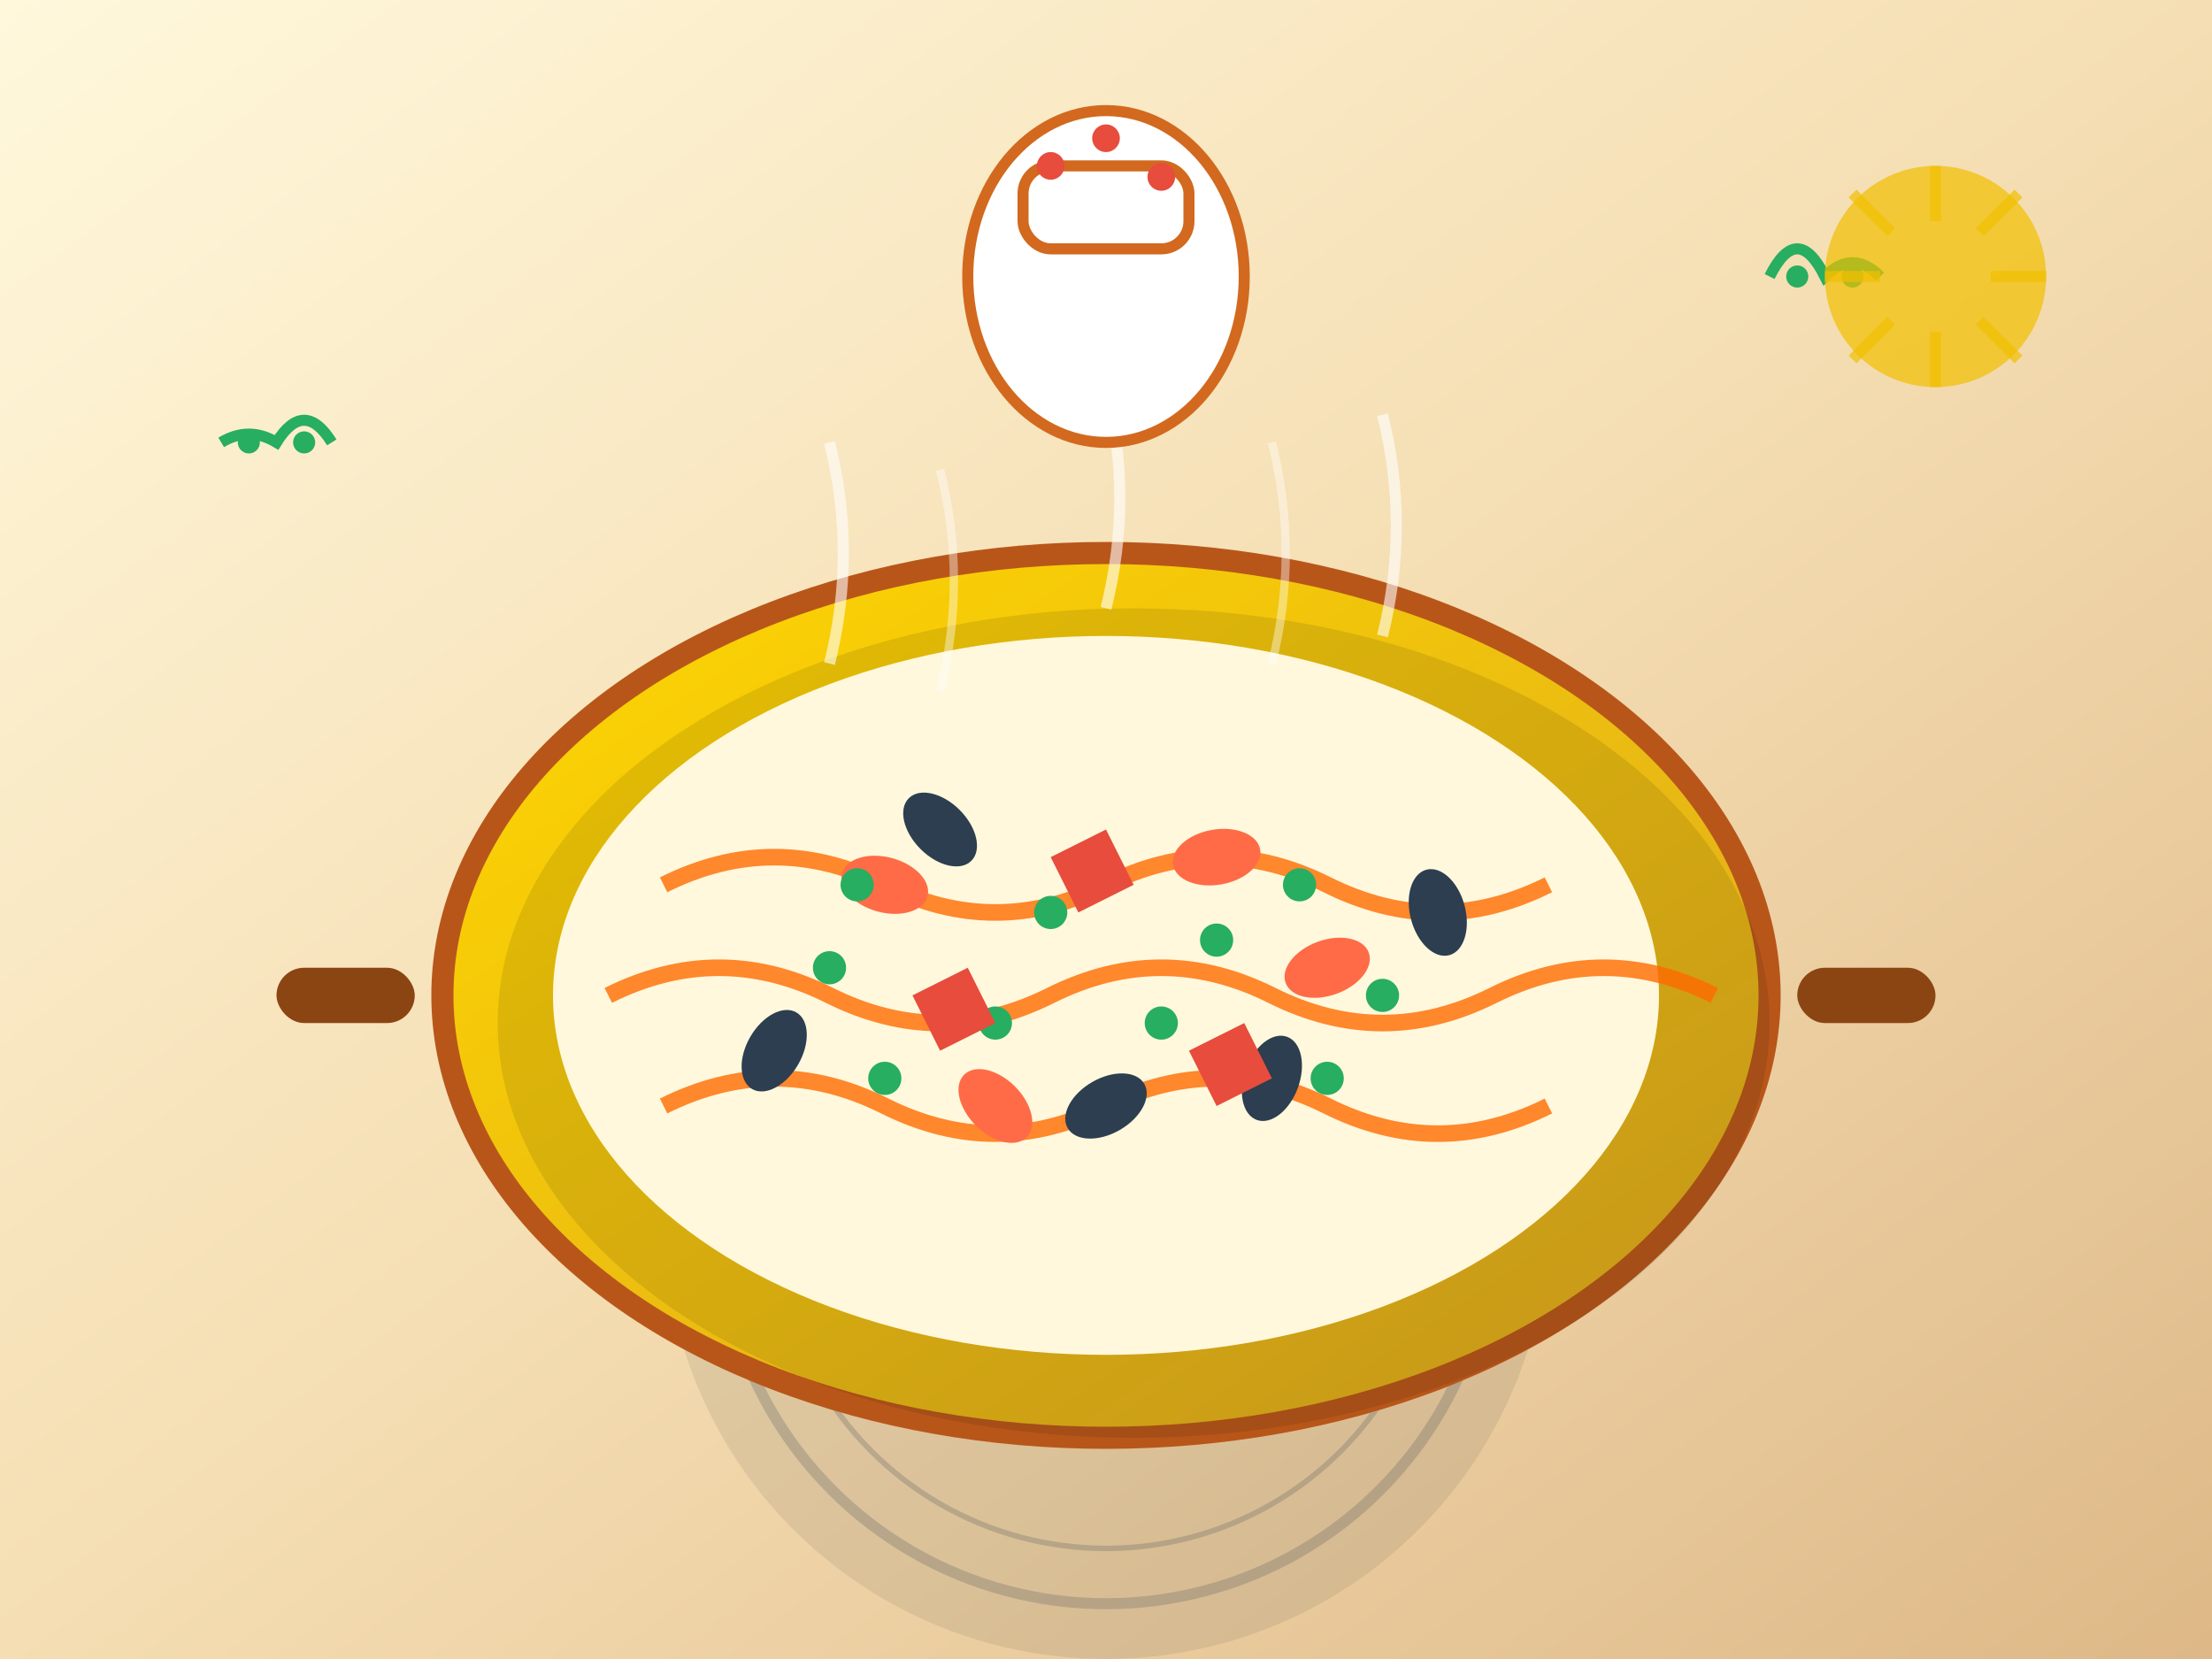 <svg width="400" height="300" viewBox="0 0 400 300" fill="none" xmlns="http://www.w3.org/2000/svg">
  <rect x="0" y="0" width="400" height="300" fill="#808080" stroke="none"/>
  <!-- Background with Spanish colors gradient -->
  <defs>
    <linearGradient id="backgroundGrad" x1="0%" y1="0%" x2="100%" y2="100%">
      <stop offset="0%" style="stop-color:#fff8dc;stop-opacity:1" />
      <stop offset="50%" style="stop-color:#f5deb3;stop-opacity:1" />
      <stop offset="100%" style="stop-color:#deb887;stop-opacity:1" />
    </linearGradient>
    <linearGradient id="panGrad" x1="0%" y1="0%" x2="100%" y2="100%">
      <stop offset="0%" style="stop-color:#ffd700;stop-opacity:1" />
      <stop offset="100%" style="stop-color:#daa520;stop-opacity:1" />
    </linearGradient>
  </defs>
  
  <!-- Background -->
  <rect width="400" height="300" fill="url(#backgroundGrad)"/>
  
  <!-- Kitchen background elements -->
  <!-- Stove burner -->
  <circle cx="200" cy="220" r="80" fill="#333" opacity="0.1"/>
  <circle cx="200" cy="220" r="70" fill="none" stroke="#666" stroke-width="2" opacity="0.3"/>
  <circle cx="200" cy="220" r="60" fill="none" stroke="#666" stroke-width="1" opacity="0.3"/>
  
  <!-- Main paella pan -->
  <ellipse cx="200" cy="180" rx="120" ry="80" fill="url(#panGrad)" stroke="#b8561a" stroke-width="4"/>
  
  <!-- Pan shadow -->
  <ellipse cx="205" cy="185" rx="115" ry="75" fill="#000" opacity="0.1"/>
  
  <!-- Rice base -->
  <ellipse cx="200" cy="180" rx="100" ry="65" fill="#fff8dc"/>
  
  <!-- Saffron patterns -->
  <path d="M120 160 Q140 150 160 160 Q180 170 200 160 Q220 150 240 160 Q260 170 280 160" 
        stroke="#ff6b00" stroke-width="3" fill="none" opacity="0.8"/>
  <path d="M110 180 Q130 170 150 180 Q170 190 190 180 Q210 170 230 180 Q250 190 270 180 Q290 170 310 180" 
        stroke="#ff6b00" stroke-width="3" fill="none" opacity="0.8"/>
  <path d="M120 200 Q140 190 160 200 Q180 210 200 200 Q220 190 240 200 Q260 210 280 200" 
        stroke="#ff6b00" stroke-width="3" fill="none" opacity="0.8"/>
  
  <!-- Shrimp -->
  <ellipse cx="160" cy="160" rx="8" ry="5" fill="#ff6b47" transform="rotate(15 160 160)"/>
  <ellipse cx="240" cy="175" rx="8" ry="5" fill="#ff6b47" transform="rotate(-20 240 175)"/>
  <ellipse cx="180" cy="200" rx="8" ry="5" fill="#ff6b47" transform="rotate(45 180 200)"/>
  <ellipse cx="220" cy="155" rx="8" ry="5" fill="#ff6b47" transform="rotate(-10 220 155)"/>
  
  <!-- Mussels -->
  <ellipse cx="140" cy="190" rx="5" ry="8" fill="#2c3e50" transform="rotate(30 140 190)"/>
  <ellipse cx="260" cy="165" rx="5" ry="8" fill="#2c3e50" transform="rotate(-15 260 165)"/>
  <ellipse cx="200" cy="200" rx="5" ry="8" fill="#2c3e50" transform="rotate(60 200 200)"/>
  <ellipse cx="170" cy="150" rx="5" ry="8" fill="#2c3e50" transform="rotate(-45 170 150)"/>
  <ellipse cx="230" cy="195" rx="5" ry="8" fill="#2c3e50" transform="rotate(20 230 195)"/>
  
  <!-- Green peas scattered -->
  <circle cx="150" cy="175" r="3" fill="#27ae60"/>
  <circle cx="190" cy="165" r="3" fill="#27ae60"/>
  <circle cx="210" cy="185" r="3" fill="#27ae60"/>
  <circle cx="250" cy="180" r="3" fill="#27ae60"/>
  <circle cx="160" cy="195" r="3" fill="#27ae60"/>
  <circle cx="220" cy="170" r="3" fill="#27ae60"/>
  <circle cx="180" cy="185" r="3" fill="#27ae60"/>
  <circle cx="240" cy="195" r="3" fill="#27ae60"/>
  <circle cx="155" cy="160" r="3" fill="#27ae60"/>
  <circle cx="235" cy="160" r="3" fill="#27ae60"/>
  
  <!-- Red pepper strips -->
  <path d="M165 180 L175 175 L180 185 L170 190 Z" fill="#e74c3c"/>
  <path d="M215 190 L225 185 L230 195 L220 200 Z" fill="#e74c3c"/>
  <path d="M190 155 L200 150 L205 160 L195 165 Z" fill="#e74c3c"/>
  
  <!-- Pan handles -->
  <rect x="50" y="175" width="25" height="10" rx="5" fill="#8b4513"/>
  <rect x="325" y="175" width="25" height="10" rx="5" fill="#8b4513"/>
  
  <!-- Steam rising -->
  <path d="M150 120 Q155 100 150 80" stroke="#fff" stroke-width="2" fill="none" opacity="0.6"/>
  <path d="M200 110 Q205 90 200 70" stroke="#fff" stroke-width="2" fill="none" opacity="0.6"/>
  <path d="M250 115 Q255 95 250 75" stroke="#fff" stroke-width="2" fill="none" opacity="0.6"/>
  <path d="M170 125 Q175 105 170 85" stroke="#fff" stroke-width="1.5" fill="none" opacity="0.4"/>
  <path d="M230 120 Q235 100 230 80" stroke="#fff" stroke-width="1.5" fill="none" opacity="0.4"/>
  
  <!-- Chef's hat floating above -->
  <ellipse cx="200" cy="50" rx="25" ry="30" fill="#ffffff" stroke="#d2691e" stroke-width="2"/>
  <rect x="185" y="30" width="30" height="15" rx="5" fill="#ffffff" stroke="#d2691e" stroke-width="2"/>
  
  <!-- Hat decorations -->
  <circle cx="190" cy="30" r="2.5" fill="#e74c3c"/>
  <circle cx="200" cy="25" r="2.5" fill="#e74c3c"/>
  <circle cx="210" cy="32" r="2.5" fill="#e74c3c"/>
  
  <!-- Decorative herbs -->
  <g transform="translate(320, 50)">
    <path d="M0 0 Q5 -10 10 0 Q15 -5 20 0" stroke="#27ae60" stroke-width="2" fill="none"/>
    <circle cx="5" r="2" fill="#27ae60"/>
    <circle cx="15" r="2" fill="#27ae60"/>
  </g>
  
  <g transform="translate(60, 80)">
    <path d="M0 0 Q-5 -8 -10 0 Q-15 -3 -20 0" stroke="#27ae60" stroke-width="2" fill="none"/>
    <circle cx="-5" r="2" fill="#27ae60"/>
    <circle cx="-15" r="2" fill="#27ae60"/>
  </g>
  
  <!-- Spanish sun in corner -->
  <circle cx="350" cy="50" r="20" fill="#f1bf00" opacity="0.7"/>
  <path d="M330 50 L340 50 M360 50 L370 50 M350 30 L350 40 M350 60 L350 70 
           M335 35 L342 42 M358 42 L365 35 M365 65 L358 58 M342 58 L335 65" 
           stroke="#f1bf00" stroke-width="2" opacity="0.7"/>
</svg>
